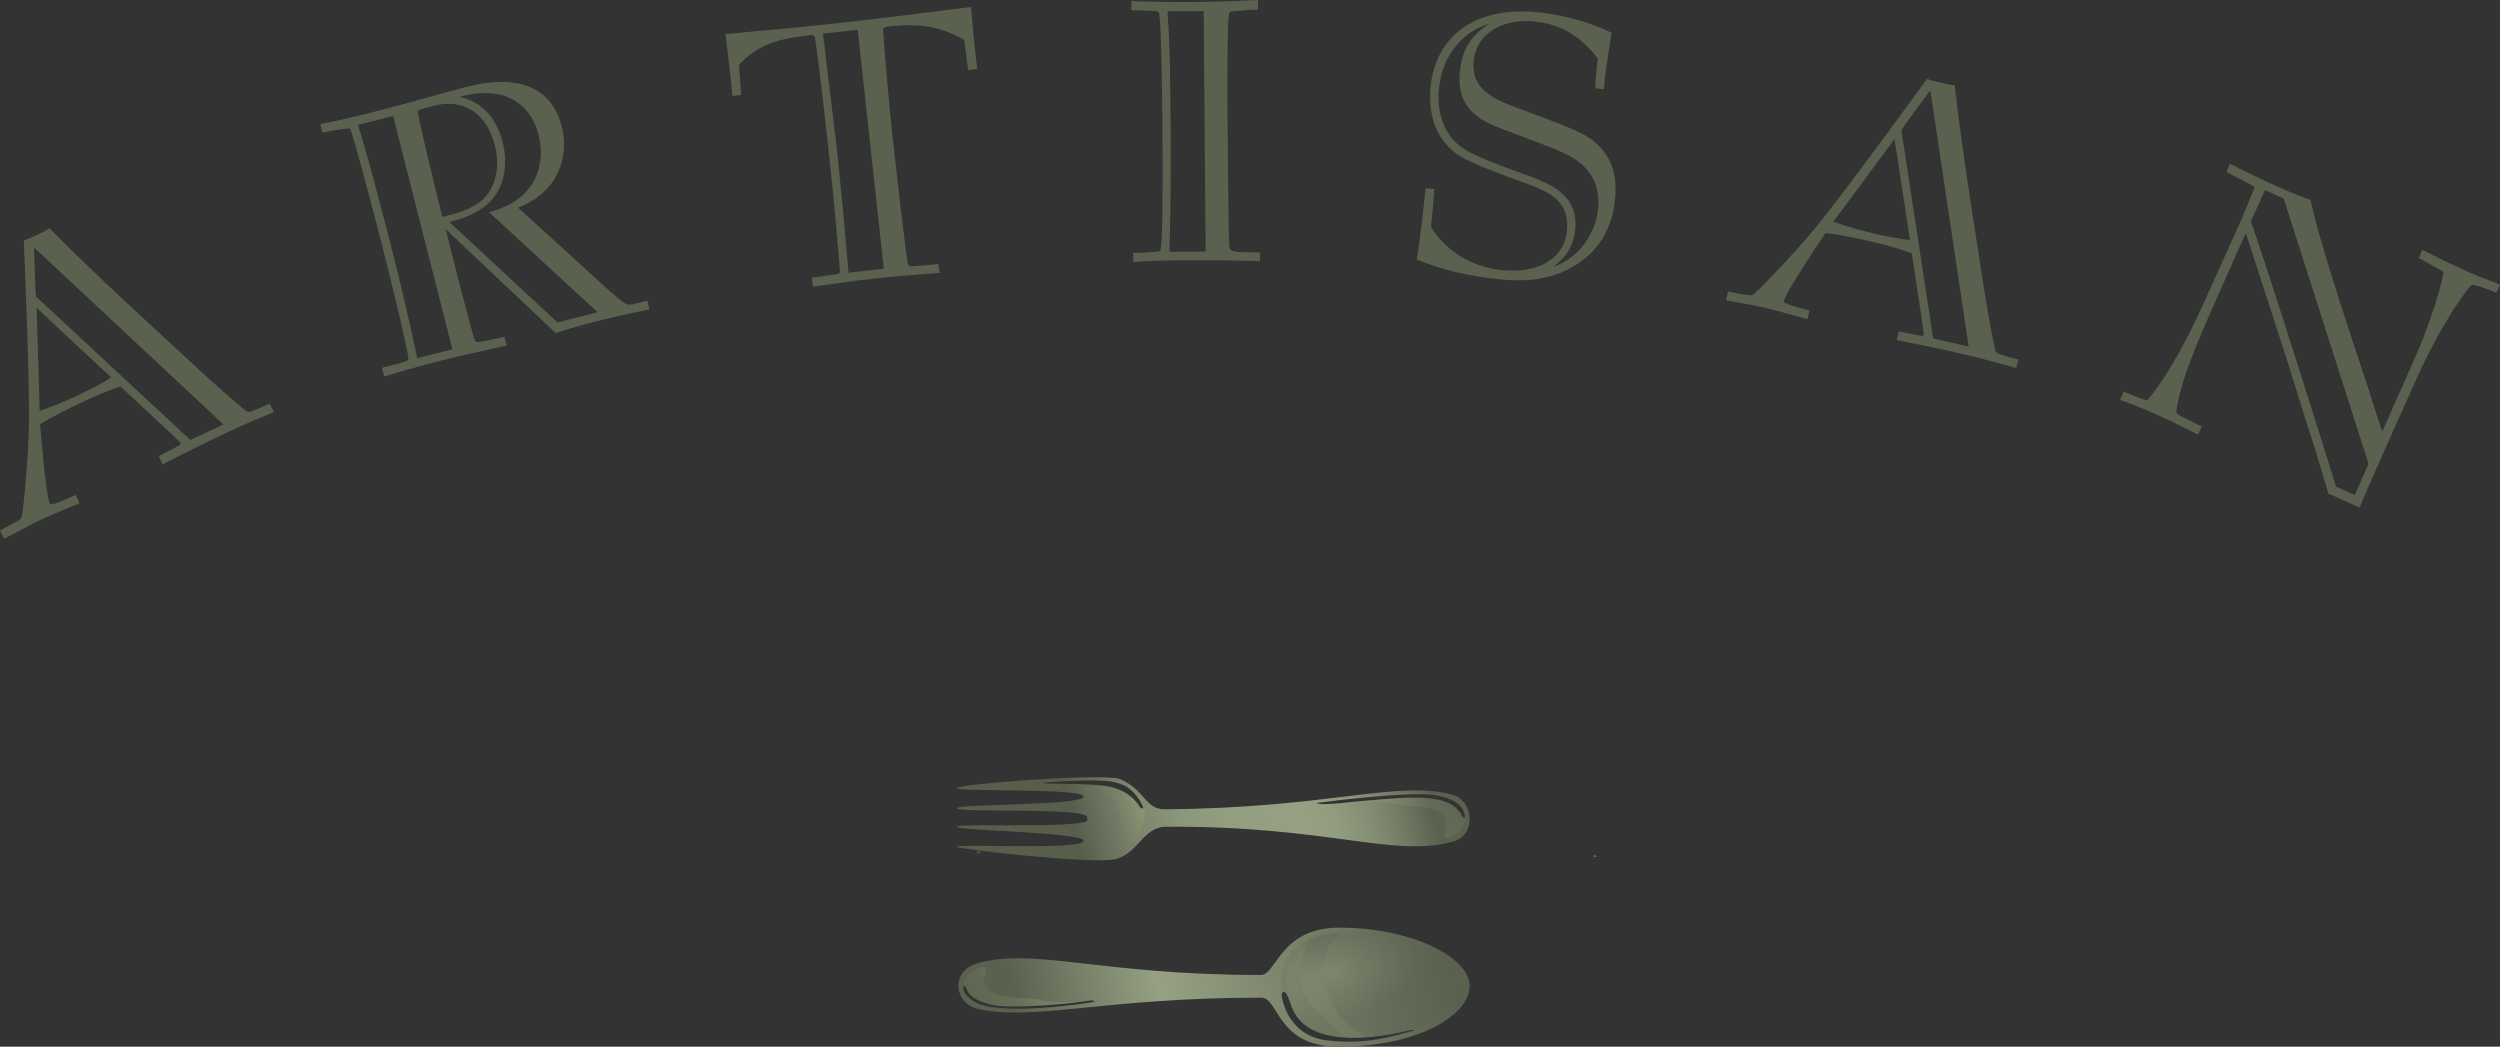 <?xml version="1.0" encoding="utf-8"?>
<!-- Generator: Adobe Illustrator 21.0.0, SVG Export Plug-In . SVG Version: 6.00 Build 0)  -->
<svg version="1.1" id="Layer_1" xmlns="http://www.w3.org/2000/svg" xmlns:xlink="http://www.w3.org/1999/xlink" x="0px" y="0px"
	 viewBox="0 0 1146.7 480.1" style="enable-background:new 0 0 1146.7 480.1;" xml:space="preserve">
<rect x="0" y="0" width="1146.7" height="480.1" fill="#333333" stroke="none"/>
<style type="text/css">
	.st0{opacity:0.3;fill:#FFFFFF;fill-opacity:0.777;enable-background:new    ;}
	.st1{fill:url(#SVGID_1_);}
	.st2{fill:#5A614F;}
	.st3{opacity:0.3;fill:url(#SVGID_2_);enable-background:new    ;}
	.st4{opacity:0.3;fill:url(#SVGID_3_);enable-background:new    ;}
	.st5{opacity:0.3;enable-background:new    ;}
	.st6{clip-path:url(#SVGID_5_);fill:#5A614F;}
	.st7{clip-path:url(#SVGID_7_);fill:#5A614F;}
	.st8{clip-path:url(#SVGID_9_);fill:#5B6250;}
	.st9{clip-path:url(#SVGID_11_);fill:#5C6351;}
	.st10{clip-path:url(#SVGID_13_);fill:#5D6451;}
	.st11{clip-path:url(#SVGID_15_);fill:#5E6552;}
	.st12{clip-path:url(#SVGID_17_);fill:#5E6653;}
	.st13{clip-path:url(#SVGID_19_);fill:#5F6654;}
	.st14{clip-path:url(#SVGID_21_);fill:#606754;}
	.st15{clip-path:url(#SVGID_23_);fill:#616855;}
	.st16{clip-path:url(#SVGID_25_);fill:#626956;}
	.st17{clip-path:url(#SVGID_27_);fill:#626A56;}
	.st18{clip-path:url(#SVGID_29_);fill:#636B57;}
	.st19{clip-path:url(#SVGID_31_);fill:#646B58;}
	.st20{clip-path:url(#SVGID_33_);fill:#656C58;}
	.st21{clip-path:url(#SVGID_35_);fill:#666D59;}
	.st22{clip-path:url(#SVGID_37_);fill:#676E5A;}
	.st23{clip-path:url(#SVGID_39_);fill:#676F5B;}
	.st24{clip-path:url(#SVGID_41_);fill:#68705B;}
	.st25{clip-path:url(#SVGID_43_);fill:#69715C;}
	.st26{clip-path:url(#SVGID_45_);fill:#6A715D;}
	.st27{clip-path:url(#SVGID_47_);fill:#6B725E;}
	.st28{clip-path:url(#SVGID_49_);fill:#6C735E;}
	.st29{clip-path:url(#SVGID_51_);fill:#6C745F;}
	.st30{clip-path:url(#SVGID_53_);fill:#6D7560;}
	.st31{clip-path:url(#SVGID_55_);fill:#6E7660;}
	.st32{clip-path:url(#SVGID_57_);fill:#6F7761;}
	.st33{clip-path:url(#SVGID_59_);fill:#707862;}
	.st34{clip-path:url(#SVGID_61_);fill:#717963;}
	.st35{clip-path:url(#SVGID_63_);fill:#717A63;}
	.st36{clip-path:url(#SVGID_65_);fill:#727A64;}
	.st37{clip-path:url(#SVGID_67_);fill:#737B65;}
	.st38{clip-path:url(#SVGID_69_);fill:#747C66;}
	.st39{clip-path:url(#SVGID_71_);fill:#757D66;}
	.st40{clip-path:url(#SVGID_73_);fill:#767E67;}
	.st41{clip-path:url(#SVGID_75_);fill:#777F68;}
	.st42{clip-path:url(#SVGID_77_);fill:#788069;}
	.st43{clip-path:url(#SVGID_79_);fill:#78816A;}
	.st44{clip-path:url(#SVGID_81_);fill:#79826A;}
	.st45{clip-path:url(#SVGID_83_);fill:#7A836B;}
	.st46{clip-path:url(#SVGID_85_);fill:#7B846C;}
	.st47{clip-path:url(#SVGID_87_);fill:#7C856D;}
	.st48{clip-path:url(#SVGID_89_);fill:#7D866D;}
	.st49{clip-path:url(#SVGID_91_);fill:#7E876E;}
	.st50{clip-path:url(#SVGID_93_);fill:#7F886F;}
	.st51{clip-path:url(#SVGID_95_);fill:#808970;}
	.st52{clip-path:url(#SVGID_97_);fill:#808A71;}
	.st53{clip-path:url(#SVGID_99_);fill:#818B71;}
	.st54{clip-path:url(#SVGID_101_);fill:#828C72;}
	.st55{clip-path:url(#SVGID_103_);fill:#838D73;}
	.st56{clip-path:url(#SVGID_105_);fill:#848E74;}
	.st57{clip-path:url(#SVGID_107_);fill:#858F75;}
	.st58{clip-path:url(#SVGID_109_);fill:#869075;}
	.st59{clip-path:url(#SVGID_111_);fill:#879176;}
	.st60{clip-path:url(#SVGID_113_);fill:#889277;}
	.st61{clip-path:url(#SVGID_115_);fill:#899378;}
	.st62{clip-path:url(#SVGID_117_);fill:#8A9479;}
	.st63{clip-path:url(#SVGID_119_);fill:#8B957A;}
	.st64{clip-path:url(#SVGID_121_);fill:#8C967A;}
	.st65{clip-path:url(#SVGID_123_);fill:#8D977B;}
	.st66{clip-path:url(#SVGID_125_);fill:#8E987C;}
	.st67{clip-path:url(#SVGID_127_);fill:#8F997D;}
	.st68{clip-path:url(#SVGID_129_);fill:#909A7E;}
	.st69{clip-path:url(#SVGID_131_);fill:#919B7F;}
	.st70{clip-path:url(#SVGID_133_);fill:#929C80;}
	.st71{clip-path:url(#SVGID_135_);fill:#939D80;}
	.st72{clip-path:url(#SVGID_137_);fill:#949E81;}
	.st73{clip-path:url(#SVGID_139_);fill:#959F82;}
	.st74{clip-path:url(#SVGID_141_);fill:#96A183;}
	.st75{opacity:0.3;fill:url(#SVGID_142_);enable-background:new    ;}
	.st76{opacity:0.3;fill:url(#SVGID_143_);enable-background:new    ;}
	.st77{opacity:0.3;fill:url(#SVGID_144_);enable-background:new    ;}
	.st78{opacity:0.3;fill:url(#SVGID_145_);enable-background:new    ;}
	.st79{opacity:0.3;fill:url(#SVGID_146_);enable-background:new    ;}
	.st80{opacity:0.3;fill:url(#SVGID_147_);enable-background:new    ;}
	.st81{fill:url(#SVGID_148_);}
	.st82{opacity:0.3;fill:url(#SVGID_149_);enable-background:new    ;}
	.st83{opacity:0.3;fill:url(#SVGID_150_);enable-background:new    ;}
	.st84{opacity:0.3;fill:url(#SVGID_151_);enable-background:new    ;}
</style>
<path id="path3811_8_" class="st0" d="M448.9,390.6c0.4,0.1,0.7,0.4,0.7,0.6c-0.1,0.2-0.4,0.3-0.9,0.2c-0.4-0.1-0.7-0.4-0.7-0.6
	C448.1,390.6,448.4,390.5,448.9,390.6z"/>
<g>
	
		<linearGradient id="SVGID_1_" gradientUnits="userSpaceOnUse" x1="661.851" y1="249.172" x2="469.869" y2="204.849" gradientTransform="matrix(1 0 0 -1 0 681.57)">
		<stop  offset="0" style="stop-color:#5A614F"/>
		<stop  offset="0.667" style="stop-color:#96A183"/>
		<stop  offset="1" style="stop-color:#5A614F"/>
	</linearGradient>
	<path class="st1" d="M614.2,425.5c-27,0-28.8,21.7-35.8,21.7c-73.9,0-103.9-12.7-130-5.4c-12.4,3.5-11,18.3,0,20.9
		c25.3,5.9,57.6-5.1,130-5.1c8.4,0,7,22.5,35.8,22.5c36,0,59.9-14.3,59.9-27.9C674.1,439.3,648,425.5,614.2,425.5z M501.2,459.7
		c0,0-41.3,6.7-53.9,0c-7.1-4.3-5.2-7.6-5.2-7.6s0.6-0.3,1.1,1.1c0.6,1.6,1.3,4.9,10.9,7.5c6.5,1.8,26.7,1,47.1-1.9
		C502.4,459.3,501.2,459.7,501.2,459.7z M648.4,472.8c-11.1,2.6-21.2,6.6-39.7,4.4c-18.6-2.2-20.7-20-20.7-20
		c-0.6-1.3,0.9-4.3,2.8,0c1.9,4.3,2.8,13.9,18.1,17.6c15.4,3.7,37.5-2.2,37.5-2.2C649.6,472.1,648.4,472.8,648.4,472.8z"/>
	<g>
		<path class="st2" d="M125.6,189c-7.7,3.2-15,6.3-22.4,9.8c-9.3,4.4-20.8,10.1-28.6,14.2l-1.8-3.8c1.7-0.8,4-2.1,7.7-4
			c2.2-1.2,2.6-1.2,2.2-2c-0.3-0.6-1.9-2-2.5-2.7l-24.9-23.2c-4.7,1.3-13.2,5.1-17.9,7.3c-4.8,2.3-14.1,6.8-19,10
			c0.1,1,2.5,32.2,4.4,36.3c0.2,0.4,0.7,0.4,2.2,0.1c1.1-0.3,4.3-1.5,9.7-4l1.8,3.8c-5.3,2.3-12.9,5.3-18,7.7
			c-5.9,2.8-10.3,5.4-16.7,8.6L0,243.3c8.7-4.5,9.6-4.9,10-6.4c1-4.9,3-27.5,3.3-42.1c0.3-20.7-2.2-81.2-2.4-84.6
			c1.5-0.3,3.4-1.3,5.6-2.2c2.3-1.1,4.8-2.3,6.2-3.3c21.8,22.1,46.9,44.8,70.8,66.9c3.3,3.1,18.5,16.6,19.8,17.1
			c0.9,0.3,1.9,0,2.6-0.3c1.3-0.4,6.6-2.7,7.8-3.3L125.6,189z M15.6,113.5c0.3,7.6,0.5,17.9,0.9,22.5l70.8,65.8l15.2-7.1L15.6,113.5
			z M18.2,188.5c5.2-1.7,12.5-4.8,17.6-7.2c4.2-2,11.7-5.7,15.2-8.3c-1.5-1.1-28.8-26.8-34.2-31.8L18.2,188.5z"/>
		<path class="st2" d="M146.9,56.9c4.6-0.8,12.9-2.6,27.4-6.3c16.9-4.3,28-7.8,39.5-10.7c7.2-1.8,36.9-9.4,43.9,18.2
			c3.4,13.4-1.3,30-20.1,37.1l39.4,35.9c2.2,2,9.3,8.4,10.9,8.6c2.1,0.3,8.6-1.8,9-1.8l1,4c-6.4,1.3-14,2.9-24,5.4
			c-11.3,2.9-14.7,4.1-19,5.5l-50.5-47.7c1,4,11.8,47.2,13.4,50.9c0.4,1.1,0.6,1,3.2,0.6c0.5,0,9.3-1.8,10.4-2.1l1,4
			c-10.1,2.2-20,4.4-30,6.9c-10.8,2.7-21.3,5.8-26.2,7.3l-1-4c3.1-0.8,8.9-2.2,11.1-3c0.8-0.4,1.4-0.5,0.7-3.4
			c-0.4-1.5-1-5.2-1.4-6.8c-1.3-6.4-7.2-30.6-11.3-46.7c-1.8-6.9-12.8-49.2-13.8-49.8c-0.8-0.5-10.8,1.4-12.6,1.8L146.9,56.9z
			 M180.3,53.2l-16.1,4.1c3.3,10.1,9.5,33.6,12.5,45.2l2.9,11.3c4,15.6,8.9,36.6,11.8,50.5l16.1-4.1L180.3,53.2z M198.9,48.5
			c-4.2,1.1-6.9,1.8-7.3,2.4c-0.4,0.6,8.2,36.5,11.3,48.6c6.4-1.6,12.2-3.1,17-6.7c7.4-5.5,9.7-16,7.1-26.1
			C223.5,52.9,213.6,44.8,198.9,48.5z M224.3,97.3c23.2-5.9,25.7-23.7,22.8-35.3c-4-15.9-17.6-22.8-36.2-17.6
			c4.4,1.1,15.5,4.3,19.7,21c2.3,9.2,1.4,20.9-7.2,28.4c-5.7,5.1-13.2,6.9-17.3,8l49.6,46.1l18.4-4.7L224.3,97.3z"/>
		<path class="st2" d="M444.1,32.2c-0.2-2.1-1.7-12-1.9-14c-8.1-4.1-15.8-8.1-34.1-6.1c-2.8,0.3-3.1,0.7-3,2
			c0.5,9.1,3.2,38.6,4.3,48.8c0.8,7.3,6.4,56.6,7.1,58.4c0.4,0.8,1.1,0.9,1.9,0.8c0,0,6.1-0.3,12.1-1l0.5,4.1
			c-9,0.6-19.9,1.5-30.1,2.6c-9.1,1-19,2.4-28,3.7l-0.5-4.1c1.7-0.2,8.9-1.3,9.7-1.4c3-0.3,3.3-0.5,3.1-2.5
			c-1.3-16.4-3-35.4-5.8-60.5s-5.2-44.6-5.7-46c-0.3-1.1-1.1-1-2.9-0.8c-16,1.8-24.2,5.3-31.8,13.5c0.1,3.5,0.7,9.8,1,13.9l-4.1,0.4
			c-0.4-5.1-0.7-8.1-3.1-28.4c17.9-1.6,35.6-3.2,53.4-5.2c19.8-2.2,39.4-4.7,59.2-7.2c1.1,13.4,1.3,14.9,2.8,28.4L444.1,32.2z
			 M393.4,13.7l-15.9,1.7c0.8,7.4,5.4,44.4,6.3,52.8c1,8.9,2.8,26.9,4,40.8l1.4,16.1l16.2-1.8L393.4,13.7z"/>
		<path class="st2" d="M577,4.4c-1.8,0-10,0.6-11.6,0.8c-1.3,0-1.8,0.2-2,4.5c-0.2,1.7-0.5,17.8-0.4,39c0.3,31.1,0.5,62.3,0.9,64.6
			c0.5,2.3,2.2,2.5,14,2.4v4.1c-8.1-0.3-21.9-0.5-35.7-0.4c-12.6,0.1-18.6,0.5-22.4,0.8V116c1.5,0,11.6-0.3,12.3-0.9
			c1.2-1.2,1.3-28.6,1.1-54.2c-0.1-11.5-0.4-54-1.8-55.5c-0.5-0.5-11.1-0.7-12.5-0.7V0.5c6.8,0.3,17.6,0.5,30.9,0.4
			c8.5-0.1,18.9-0.5,27.2-0.9V4.4z M552.1,5.1l-16.6,0.1c0.6,8,1.2,20.9,1.3,38.2l0.2,19.9c0.1,14.9-0.2,42.9-0.6,52.2l16.6-0.1
			L552.1,5.1z"/>
		<path class="st2" d="M731.7,40.5c0.2-5.2,0.4-7.1,1.2-13.7c-5.1-6.2-13-15.4-29.4-17c-15.1-1.4-26.5,6.3-27.6,18.1
			c-1.2,12.4,8,17.1,19.5,21.4c23.1,8.5,29.8,11.2,34.5,14.6c9.2,6.9,12,16,10.9,27.4c-1.1,11.2-5.8,22.6-17.9,30.2
			c-12.1,7.5-24.3,7.7-35.2,6.6c-13.1-1.3-25.8-4.1-37.9-9.1c1.7-8.7,4.1-32.5,4.1-32.7l4,0.4l-0.6,7.8l-0.9,9.6
			c1.3,2.5,11.3,17.8,32.7,19.8c15.2,1.5,28.3-4.3,29.6-18c1.2-12.1-5.6-16.9-17.2-21.2c-26.8-9.9-32.4-11.9-38.3-18.7
			c-7.1-8-7.7-18.9-7.1-25.7c2.1-22.3,18.8-37.6,49.1-34.7c7.3,0.7,20.6,3,34,9.4c-2.6,16.8-3,18.6-3.5,25.9L731.7,40.5z
			 M671.5,68.3c6.1,3.9,17.9,8.1,27.1,11.4c12.3,4.5,25.5,9.3,23.9,25.7c-1,10.1-6.9,14.5-10.1,17.1c4.5-1.9,9.2-4,14.2-10.5
			c3.8-5.1,5.9-10.8,6.4-16.2c1.7-18.2-12.2-24.2-18.8-27c-3.5-1.5-20.9-8-24.8-9.5c-9-3.5-21.6-8.4-19.8-26.4
			c1.3-13.9,9-19,13.6-22.1c-4.1,1.4-8.1,2.9-12.9,7.6c-3.5,3.5-9.2,10.3-10.3,22.5C658.9,51.5,662.5,62.6,671.5,68.3z"/>
		<path class="st2" d="M924.8,168.8c-8-2.2-15.7-4.4-23.6-6.2c-10-2.4-22.6-4.9-31.2-6.6l0.9-4c1.8,0.4,4.4,0.9,8.5,1.7
			c2.5,0.4,2.7,0.6,2.9-0.2c0.1-0.6-0.2-2.8-0.3-3.7l-5.1-33.6c-4.5-1.9-13.5-4.2-18.5-5.4c-5.2-1.2-15.2-3.4-21.1-3.9
			c-0.6,0.9-18.1,26.8-19.1,31.2c-0.1,0.5,0.3,0.8,1.7,1.4c1.1,0.4,4.3,1.5,10.1,2.9l-1,4c-5.6-1.5-13.4-3.8-18.9-5.1
			c-6.3-1.5-11.4-2.2-18.4-3.6l0.9-4c9.6,1.9,10.6,2.1,11.8,1.2c3.8-3.2,19.5-19.7,28.8-31c13.1-16,48.7-65,50.7-67.8
			c1.4,0.7,3.5,1.2,5.8,1.7c2.4,0.6,5.2,1.2,6.9,1.3c3.4,30.8,9,64.2,13.9,96.4c0.7,4.4,4.2,24.5,4.9,25.7c0.5,0.8,1.4,1.2,2.2,1.4
			c1.3,0.5,6.9,2,8.2,2.3L924.8,168.8z M840.9,101.7c5.2,1.9,12.7,4,18.2,5.3c4.5,1.1,12.7,2.8,17,3c-0.4-1.8-5.9-38.9-7.1-46.2
			L840.9,101.7z M885.4,41.4c-4.5,6.1-10.7,14.4-13.3,18.2l14.6,95.6L903,159L885.4,41.4z"/>
		<path class="st2" d="M1028.6,99.5c0.7-1.5,3.5-8.6,4-9.8c1.5-3.3,1.7-3.8,1-4.3c-0.5-0.4-10.9-5.8-12.4-6.5l1.7-3.8
			c5.8,3,11.9,6,21.1,10.2c6.5,2.9,13.5,5.7,15.7,6.3c0.6,2.6,3.2,12.9,3.8,15c7.1,24.3,11.1,36.3,22.7,71.3
			c4.7,14.7,5.2,16.4,6.5,20c3-6.7,16.6-37.1,18.6-42.3c2.4-6.2,7.8-21.1,9.4-30c0.2-0.8,0-1.1-2.1-2.2c-1.5-0.8-7.8-4.4-9.2-5
			l1.7-3.8c6.5,3.3,12.9,6.5,19.4,9.4c5.3,2.4,10.8,4.5,16.2,6.5l-1.7,3.8c-0.6-0.3-10-4.1-11.3-3.6c-0.9,0.5-12.7,14.9-26.1,44.8
			c-2.7,6.1-23.4,52.2-25.3,57.3l-14.3-6.4c-1.1-3.6-5.7-19.3-6.8-22.5c-7.4-22.8-8-26-17.2-54.2l-13.9-42.8l-4.6,10.3
			c-17.7,39.6-24.1,53.8-27,69.6c-0.5,2.8-0.1,3.1,1.1,3.7c2.2,1.2,5.9,3,10.3,5.1l-1.7,3.8c-5.8-3-11-5.6-17.6-8.6
			c-6.7-3-15.5-6.6-18.2-7.4l1.7-3.8c2,0.9,10.2,4.4,11,3.8c0.2-0.1,11.7-13.1,25.9-44.8L1028.6,99.5z M1086.4,212.7l-38.9-121.6
			l-8.6-3.9l-6.5,14.4c5.3,13.8,37.4,115.8,39.1,121.6l8.6,3.9L1086.4,212.7z"/>
	</g>
	<g>
		
			<linearGradient id="SVGID_2_" gradientUnits="userSpaceOnUse" x1="627.332" y1="204.26" x2="627.682" y2="204.412" gradientTransform="matrix(1 0 0 -1 0 681.57)">
			<stop  offset="0" style="stop-color:#717C71"/>
			<stop  offset="1" style="stop-color:#6F7A6F"/>
		</linearGradient>
		<path class="st3" d="M627.1,477.3c0.4,0,0.6,0,0.7-0.1C627.6,477.3,627.4,477.3,627.1,477.3z"/>
		
			<linearGradient id="SVGID_3_" gradientUnits="userSpaceOnUse" x1="618.235" y1="239.534" x2="608.994" y2="217.763" gradientTransform="matrix(1 0 0 -1 0 681.57)">
			<stop  offset="0" style="stop-color:#5A614F"/>
			<stop  offset="1" style="stop-color:#96A183"/>
		</linearGradient>
		<path class="st4" d="M610.1,470c2.4,2,4.8,4.1,7.5,5.8c2.9,0.1,5.9,0.1,8.7-0.1c-4-3-8.1-6-11.5-9.5c-2.5-3-4.6-6.5-5.4-10.1
			c-2.3-3.3-5.5-7.1-4.5-9.8c1.9-3.9,3.6-8,4.4-12.2c0.2-2.3,6.3-3.7,5.2-6c-4.5,0.2-9,1.1-13.2,2.6c-1.8,2.5-3,5.3-3.8,8.2
			c-1.1,4.6-1.6,9.4-0.3,14C599.5,459.3,604.6,465,610.1,470z"/>
	</g>
	<g>
		<g class="st5">
			<g>
				<g>
					<defs>
						<path id="SVGID_4_" d="M601.9,430.2c-10.3,3.3-14.8,14.6-13.8,25.1c0.5-0.8,1.5-0.9,2.6,1.7c1.9,4.3,2.8,13.9,18.1,17.6
							c15.4,3.7,37.5-2.2,37.5-2.2c3-0.4,2.2,0.2,2,0.3c13.5-4.8,23.9-12.4,23.9-19.9C672.3,437.3,629.2,421.6,601.9,430.2z"/>
					</defs>
					<clipPath id="SVGID_5_">
						<use xlink:href="#SVGID_4_"  style="overflow:visible;"/>
					</clipPath>
					<rect x="587.1" y="421.6" class="st6" width="85.2" height="56.7"/>
				</g>
				<g>
					<defs>
						<path id="SVGID_6_" d="M601.9,430.2c-10.3,3.3-14.8,14.6-13.8,25.1c0.5-0.8,1.5-0.9,2.6,1.7c1.9,4.3,2.8,13.9,18.1,17.6
							c15.4,3.7,37.5-2.2,37.5-2.2c3-0.4,2.2,0.2,2,0.3c13.5-4.8,23.9-12.4,23.9-19.9C672.3,437.3,629.2,421.6,601.9,430.2z"/>
					</defs>
					<clipPath id="SVGID_7_">
						<use xlink:href="#SVGID_6_"  style="overflow:visible;"/>
					</clipPath>
					<path class="st7" d="M653.1,438.1c2.3,11.7-14.8,24.8-38.1,29.3c-11.7,2.3-22.7,2-31.1-0.4h2.2v-33.7h-2.3
						c2.1-1.2,4.4-2.3,6.8-3.3c4.8-2.1,10.3-3.7,16.1-4.9C630.1,420.7,650.8,426.4,653.1,438.1z"/>
				</g>
				<g>
					<defs>
						<path id="SVGID_8_" d="M601.9,430.2c-10.3,3.3-14.8,14.6-13.8,25.1c0.5-0.8,1.5-0.9,2.6,1.7c1.9,4.3,2.8,13.9,18.1,17.6
							c15.4,3.7,37.5-2.2,37.5-2.2c3-0.4,2.2,0.2,2,0.3c13.5-4.8,23.9-12.4,23.9-19.9C672.3,437.3,629.2,421.6,601.9,430.2z"/>
					</defs>
					<clipPath id="SVGID_9_">
						<use xlink:href="#SVGID_8_"  style="overflow:visible;"/>
					</clipPath>
					<path class="st8" d="M652.5,438.2c2.2,11.5-14.6,24.4-37.6,28.9c-11.5,2.2-22.3,1.9-30.6-0.4h1.9v-33.2h-2
						c2.1-1.2,4.3-2.3,6.7-3.3c4.8-2,10.1-3.7,15.9-4.8C629.8,421,650.2,426.7,652.5,438.2z"/>
				</g>
				<g>
					<defs>
						<path id="SVGID_10_" d="M601.9,430.2c-10.3,3.3-14.8,14.6-13.8,25.1c0.5-0.8,1.5-0.9,2.6,1.7c1.9,4.3,2.8,13.9,18.1,17.6
							c15.4,3.7,37.5-2.2,37.5-2.2c3-0.4,2.2,0.2,2,0.3c13.5-4.8,23.9-12.4,23.9-19.9C672.3,437.3,629.2,421.6,601.9,430.2z"/>
					</defs>
					<clipPath id="SVGID_11_">
						<use xlink:href="#SVGID_10_"  style="overflow:visible;"/>
					</clipPath>
					<path class="st9" d="M651.8,438.3c2.2,11.3-14.4,24.1-37,28.5c-11.3,2.2-22,1.9-30.2-0.4h1.5v-32.7h-1.5c2-1.2,4.2-2.3,6.6-3.2
						c4.7-2,10-3.6,15.6-4.7C629.5,421.4,649.6,427,651.8,438.3z"/>
				</g>
				<g>
					<defs>
						<path id="SVGID_12_" d="M601.9,430.2c-10.3,3.3-14.8,14.6-13.8,25.1c0.5-0.8,1.5-0.9,2.6,1.7c1.9,4.3,2.8,13.9,18.1,17.6
							c15.4,3.7,37.5-2.2,37.5-2.2c3-0.4,2.2,0.2,2,0.3c13.5-4.8,23.9-12.4,23.9-19.9C672.3,437.3,629.2,421.6,601.9,430.2z"/>
					</defs>
					<clipPath id="SVGID_13_">
						<use xlink:href="#SVGID_12_"  style="overflow:visible;"/>
					</clipPath>
					<path class="st10" d="M651.2,438.5c2.2,11.1-14.2,23.7-36.5,28c-11.1,2.2-21.7,1.9-29.7-0.4h1.1v-28.6h-6.6
						c6.6-5.1,16.2-9.3,27.4-11.5C629.2,421.8,649,427.3,651.2,438.5z"/>
				</g>
				<g>
					<defs>
						<path id="SVGID_14_" d="M601.9,430.2c-10.3,3.3-14.8,14.6-13.8,25.1c0.5-0.8,1.5-0.9,2.6,1.7c1.9,4.3,2.8,13.9,18.1,17.6
							c15.4,3.7,37.5-2.2,37.5-2.2c3-0.4,2.2,0.2,2,0.3c13.5-4.8,23.9-12.4,23.9-19.9C672.3,437.3,629.2,421.6,601.9,430.2z"/>
					</defs>
					<clipPath id="SVGID_15_">
						<use xlink:href="#SVGID_14_"  style="overflow:visible;"/>
					</clipPath>
					<path class="st11" d="M650.6,438.6c2.1,11-13.9,23.3-35.9,27.6c-11,2.1-21.3,1.8-29.2-0.4h0.7v-28.1h-6.1c6.5-5,16-9.2,27-11.3
						C628.9,422.2,648.5,427.6,650.6,438.6z"/>
				</g>
				<g>
					<defs>
						<path id="SVGID_16_" d="M601.9,430.2c-10.3,3.3-14.8,14.6-13.8,25.1c0.5-0.8,1.5-0.9,2.6,1.7c1.9,4.3,2.8,13.9,18.1,17.6
							c15.4,3.7,37.5-2.2,37.5-2.2c3-0.4,2.2,0.2,2,0.3c13.5-4.8,23.9-12.4,23.9-19.9C672.3,437.3,629.2,421.6,601.9,430.2z"/>
					</defs>
					<clipPath id="SVGID_17_">
						<use xlink:href="#SVGID_16_"  style="overflow:visible;"/>
					</clipPath>
					<path class="st12" d="M650,438.7c2.1,10.8-13.7,23-35.3,27.2c-10.8,2.1-21,1.8-28.8-0.4h0.3v-27.7h-5.6
						c6.4-4.9,15.8-9,26.6-11.1C628.7,422.5,647.9,427.9,650,438.7z"/>
				</g>
				<g>
					<defs>
						<path id="SVGID_18_" d="M601.9,430.2c-10.3,3.3-14.8,14.6-13.8,25.1c0.5-0.8,1.5-0.9,2.6,1.7c1.9,4.3,2.8,13.9,18.1,17.6
							c15.4,3.7,37.5-2.2,37.5-2.2c3-0.4,2.2,0.2,2,0.3c13.5-4.8,23.9-12.4,23.9-19.9C672.3,437.3,629.2,421.6,601.9,430.2z"/>
					</defs>
					<clipPath id="SVGID_19_">
						<use xlink:href="#SVGID_18_"  style="overflow:visible;"/>
					</clipPath>
					<path class="st13" d="M649.4,438.8c2.1,10.6-13.5,22.6-34.8,26.7c-10.6,2.1-20.7,1.8-28.3-0.3c-1.9-0.5-3.7-1.2-5.3-1.9h5.1
						V438h-5.2c6.3-4.8,15.5-8.9,26.1-10.9C628.4,422.9,647.3,428.2,649.4,438.8z"/>
				</g>
				<g>
					<defs>
						<path id="SVGID_20_" d="M601.9,430.2c-10.3,3.3-14.8,14.6-13.8,25.1c0.5-0.8,1.5-0.9,2.6,1.7c1.9,4.3,2.8,13.9,18.1,17.6
							c15.4,3.7,37.5-2.2,37.5-2.2c3-0.4,2.2,0.2,2,0.3c13.5-4.8,23.9-12.4,23.9-19.9C672.3,437.3,629.2,421.6,601.9,430.2z"/>
					</defs>
					<clipPath id="SVGID_21_">
						<use xlink:href="#SVGID_20_"  style="overflow:visible;"/>
					</clipPath>
					<path class="st14" d="M648.7,438.9c2,10.5-13.3,22.2-34.2,26.3c-10.5,2-20.3,1.8-27.9-0.3c-1.9-0.5-3.6-1.2-5.2-1.9h4.6v-24.9
						h-4.7c6.2-4.8,15.2-8.7,25.7-10.8C628.1,423.3,646.7,428.5,648.7,438.9z"/>
				</g>
				<g>
					<defs>
						<path id="SVGID_22_" d="M601.9,430.2c-10.3,3.3-14.8,14.6-13.8,25.1c0.5-0.8,1.5-0.9,2.6,1.7c1.9,4.3,2.8,13.9,18.1,17.6
							c15.4,3.7,37.5-2.2,37.5-2.2c3-0.4,2.2,0.2,2,0.3c13.5-4.8,23.9-12.4,23.9-19.9C672.3,437.3,629.2,421.6,601.9,430.2z"/>
					</defs>
					<clipPath id="SVGID_23_">
						<use xlink:href="#SVGID_22_"  style="overflow:visible;"/>
					</clipPath>
					<path class="st15" d="M648.1,439.1c2,10.3-13.1,21.9-33.6,25.9c-10.3,2-20,1.7-27.4-0.3c-1.8-0.5-3.6-1.1-5.1-1.9h4.2v-24.5
						H582c6.1-4.7,15-8.6,25.3-10.6C627.8,423.7,646.1,428.8,648.1,439.1z"/>
				</g>
				<g>
					<defs>
						<path id="SVGID_24_" d="M601.9,430.2c-10.3,3.3-14.8,14.6-13.8,25.1c0.5-0.8,1.5-0.9,2.6,1.7c1.9,4.3,2.8,13.9,18.1,17.6
							c15.4,3.7,37.5-2.2,37.5-2.2c3-0.4,2.2,0.2,2,0.3c13.5-4.8,23.9-12.4,23.9-19.9C672.3,437.3,629.2,421.6,601.9,430.2z"/>
					</defs>
					<clipPath id="SVGID_25_">
						<use xlink:href="#SVGID_24_"  style="overflow:visible;"/>
					</clipPath>
					<path class="st16" d="M647.5,439.2c2,10.1-12.8,21.5-33.1,25.4c-10.1,2-19.7,1.7-27-0.3c-1.8-0.5-3.5-1.1-5-1.8h3.7v-24.1h-3.7
						c6-4.6,14.8-8.4,24.9-10.4C627.5,424,645.5,429.1,647.5,439.2z"/>
				</g>
				<g>
					<defs>
						<path id="SVGID_26_" d="M601.9,430.2c-10.3,3.3-14.8,14.6-13.8,25.1c0.5-0.8,1.5-0.9,2.6,1.7c1.9,4.3,2.8,13.9,18.1,17.6
							c15.4,3.7,37.5-2.2,37.5-2.2c3-0.4,2.2,0.2,2,0.3c13.5-4.8,23.9-12.4,23.9-19.9C672.3,437.3,629.2,421.6,601.9,430.2z"/>
					</defs>
					<clipPath id="SVGID_27_">
						<use xlink:href="#SVGID_26_"  style="overflow:visible;"/>
					</clipPath>
					<path class="st17" d="M646.9,439.3c1.9,9.9-12.6,21.1-32.5,25c-9.9,1.9-19.3,1.7-26.5-0.3c-1.8-0.5-3.4-1.1-4.9-1.8h3.2v-23.7
						H583c5.9-4.5,14.5-8.3,24.5-10.2C627.2,424.4,644.9,429.4,646.9,439.3z"/>
				</g>
				<g>
					<defs>
						<path id="SVGID_28_" d="M601.9,430.2c-10.3,3.3-14.8,14.6-13.8,25.1c0.5-0.8,1.5-0.9,2.6,1.7c1.9,4.3,2.8,13.9,18.1,17.6
							c15.4,3.7,37.5-2.2,37.5-2.2c3-0.4,2.2,0.2,2,0.3c13.5-4.8,23.9-12.4,23.9-19.9C672.3,437.3,629.2,421.6,601.9,430.2z"/>
					</defs>
					<clipPath id="SVGID_29_">
						<use xlink:href="#SVGID_28_"  style="overflow:visible;"/>
					</clipPath>
					<path class="st18" d="M646.2,439.4c1.9,9.8-12.4,20.8-32,24.6c-9.8,1.9-19,1.6-26-0.3c-3.5-1-6.5-2.4-8.7-4.2h6.6v-20.9h-2.8
						c5.8-4.4,14.2-8.2,24-10.1C627,424.8,644.3,429.6,646.2,439.4z"/>
				</g>
				<g>
					<defs>
						<path id="SVGID_30_" d="M601.9,430.2c-10.3,3.3-14.8,14.6-13.8,25.1c0.5-0.8,1.5-0.9,2.6,1.7c1.9,4.3,2.8,13.9,18.1,17.6
							c15.4,3.7,37.5-2.2,37.5-2.2c3-0.4,2.2,0.2,2,0.3c13.5-4.8,23.9-12.4,23.9-19.9C672.3,437.3,629.2,421.6,601.9,430.2z"/>
					</defs>
					<clipPath id="SVGID_31_">
						<use xlink:href="#SVGID_30_"  style="overflow:visible;"/>
					</clipPath>
					<path class="st19" d="M645.6,439.5c1.9,9.6-12.2,20.4-31.4,24.2c-9.6,1.9-18.7,1.6-25.6-0.3c-3.5-1-6.4-2.3-8.5-4.1h6v-20.5
						h-2.3c5.7-4.4,14-8,23.6-9.9C626.7,425.2,643.8,429.9,645.6,439.5z"/>
				</g>
				<g>
					<defs>
						<path id="SVGID_32_" d="M601.9,430.2c-10.3,3.3-14.8,14.6-13.8,25.1c0.5-0.8,1.5-0.9,2.6,1.7c1.9,4.3,2.8,13.9,18.1,17.6
							c15.4,3.7,37.5-2.2,37.5-2.2c3-0.4,2.2,0.2,2,0.3c13.5-4.8,23.9-12.4,23.9-19.9C672.3,437.3,629.2,421.6,601.9,430.2z"/>
					</defs>
					<clipPath id="SVGID_33_">
						<use xlink:href="#SVGID_32_"  style="overflow:visible;"/>
					</clipPath>
					<path class="st20" d="M645,439.7c1.8,9.4-12,20.1-30.8,23.7c-9.4,1.8-18.3,1.6-25.1-0.3c-3.4-0.9-6.2-2.3-8.4-4h5.5v-20.2h-1.8
						c5.6-4.3,13.8-7.9,23.2-9.7C626.4,425.6,643.2,430.2,645,439.7z"/>
				</g>
				<g>
					<defs>
						<path id="SVGID_34_" d="M601.9,430.2c-10.3,3.3-14.8,14.6-13.8,25.1c0.5-0.8,1.5-0.9,2.6,1.7c1.9,4.3,2.8,13.9,18.1,17.6
							c15.4,3.7,37.5-2.2,37.5-2.2c3-0.4,2.2,0.2,2,0.3c13.5-4.8,23.9-12.4,23.9-19.9C672.3,437.3,629.2,421.6,601.9,430.2z"/>
					</defs>
					<clipPath id="SVGID_35_">
						<use xlink:href="#SVGID_34_"  style="overflow:visible;"/>
					</clipPath>
					<path class="st21" d="M644.4,439.8c1.8,9.3-11.8,19.7-30.3,23.3c-9.3,1.8-18,1.6-24.7-0.3c-3.3-0.9-6.1-2.3-8.2-3.9h4.9v-19.8
						h-1.3c5.5-4.2,13.5-7.7,22.8-9.5C626.1,425.9,642.6,430.5,644.4,439.8z"/>
				</g>
				<g>
					<defs>
						<path id="SVGID_36_" d="M601.9,430.2c-10.3,3.3-14.8,14.6-13.8,25.1c0.5-0.8,1.5-0.9,2.6,1.7c1.9,4.3,2.8,13.9,18.1,17.6
							c15.4,3.7,37.5-2.2,37.5-2.2c3-0.4,2.2,0.2,2,0.3c13.5-4.8,23.9-12.4,23.9-19.9C672.3,437.3,629.2,421.6,601.9,430.2z"/>
					</defs>
					<clipPath id="SVGID_37_">
						<use xlink:href="#SVGID_36_"  style="overflow:visible;"/>
					</clipPath>
					<path class="st22" d="M643.8,439.9c1.8,9.1-11.5,19.3-29.7,22.9c-9.1,1.8-17.7,1.5-24.2-0.3c-3.3-0.9-6-2.2-8.1-3.9h4.4v-19.4
						h-0.8c5.4-4.1,13.2-7.6,22.3-9.3C625.8,426.3,642,430.8,643.8,439.9z"/>
				</g>
				<g>
					<defs>
						<path id="SVGID_38_" d="M601.9,430.2c-10.3,3.3-14.8,14.6-13.8,25.1c0.5-0.8,1.5-0.9,2.6,1.7c1.9,4.3,2.8,13.9,18.1,17.6
							c15.4,3.7,37.5-2.2,37.5-2.2c3-0.4,2.2,0.2,2,0.3c13.5-4.8,23.9-12.4,23.9-19.9C672.3,437.3,629.2,421.6,601.9,430.2z"/>
					</defs>
					<clipPath id="SVGID_39_">
						<use xlink:href="#SVGID_38_"  style="overflow:visible;"/>
					</clipPath>
					<path class="st23" d="M643.1,440c1.7,8.9-11.3,19-29.2,22.4c-8.9,1.7-17.3,1.5-23.8-0.3c-3.2-0.9-5.9-2.2-7.9-3.8h3.8v-19.1
						h-0.3c5.3-4.1,13-7.4,21.9-9.2C625.5,426.7,641.4,431.1,643.1,440z"/>
				</g>
				<g>
					<defs>
						<path id="SVGID_40_" d="M601.9,430.2c-10.3,3.3-14.8,14.6-13.8,25.1c0.5-0.8,1.5-0.9,2.6,1.7c1.9,4.3,2.8,13.9,18.1,17.6
							c15.4,3.7,37.5-2.2,37.5-2.2c3-0.4,2.2,0.2,2,0.3c13.5-4.8,23.9-12.4,23.9-19.9C672.3,437.3,629.2,421.6,601.9,430.2z"/>
					</defs>
					<clipPath id="SVGID_41_">
						<use xlink:href="#SVGID_40_"  style="overflow:visible;"/>
					</clipPath>
					<path class="st24" d="M642.5,440.1c1.7,8.8-11.1,18.6-28.6,22s-33.1-0.9-34.8-9.7h7v-6.7h-5.7c1.2-2.2,3.2-4.4,5.8-6.4
						c5.2-4,12.8-7.3,21.5-9C625.3,427.1,640.8,431.4,642.5,440.1z"/>
				</g>
				<g>
					<defs>
						<path id="SVGID_42_" d="M601.9,430.2c-10.3,3.3-14.8,14.6-13.8,25.1c0.5-0.8,1.5-0.9,2.6,1.7c1.9,4.3,2.8,13.9,18.1,17.6
							c15.4,3.7,37.5-2.2,37.5-2.2c3-0.4,2.2,0.2,2,0.3c13.5-4.8,23.9-12.4,23.9-19.9C672.3,437.3,629.2,421.6,601.9,430.2z"/>
					</defs>
					<clipPath id="SVGID_43_">
						<use xlink:href="#SVGID_42_"  style="overflow:visible;"/>
					</clipPath>
					<path class="st25" d="M641.9,440.3c1.7,8.6-10.9,18.2-28,21.6c-17.1,3.3-32.4-0.9-34.1-9.5h6.3v-6.5H581
						c1.2-2.2,3.2-4.3,5.7-6.2c5.1-3.9,12.5-7.1,21.1-8.8C625,427.4,640.2,431.7,641.9,440.3z"/>
				</g>
				<g>
					<defs>
						<path id="SVGID_44_" d="M601.9,430.2c-10.3,3.3-14.8,14.6-13.8,25.1c0.5-0.8,1.5-0.9,2.6,1.7c1.9,4.3,2.8,13.9,18.1,17.6
							c15.4,3.7,37.5-2.2,37.5-2.2c3-0.4,2.2,0.2,2,0.3c13.5-4.8,23.9-12.4,23.9-19.9C672.3,437.3,629.2,421.6,601.9,430.2z"/>
					</defs>
					<clipPath id="SVGID_45_">
						<use xlink:href="#SVGID_44_"  style="overflow:visible;"/>
					</clipPath>
					<path class="st26" d="M641.3,440.4c1.6,8.4-10.7,17.9-27.5,21.1c-16.8,3.3-31.8-0.9-33.4-9.3c-0.8-4.2,1.9-8.7,6.8-12.5
						c5-3.8,12.2-7,20.7-8.6C624.7,427.8,639.6,432,641.3,440.4z"/>
				</g>
				<g>
					<defs>
						<path id="SVGID_46_" d="M599,432.2c-9.5,5.2-11.7,17.2-8.8,27.3c0.3-0.9,1.3-1.2,2.9,1.2c2.7,3.9,5.4,13.1,21.1,13.8
							c15.8,0.7,36.4-9.3,36.4-9.3c2.9-1,2.2-0.2,2-0.1c12.3-7.3,21.1-16.7,19.7-24.1C669.4,425.7,624.1,418.5,599,432.2z"/>
					</defs>
					<clipPath id="SVGID_47_">
						<use xlink:href="#SVGID_46_"  style="overflow:visible;"/>
					</clipPath>
					
						<ellipse transform="matrix(0.982 -0.191 0.191 0.982 -73.933 124.74)" class="st27" cx="610.8" cy="446.3" rx="30.4" ry="15.2"/>
				</g>
				<g>
					<defs>
						<path id="SVGID_48_" d="M599,432.2c-9.5,5.2-11.7,17.2-8.8,27.3c0.3-0.9,1.3-1.2,2.9,1.2c2.7,3.9,5.4,13.1,21.1,13.8
							c15.8,0.7,36.4-9.3,36.4-9.3c2.9-1,2.2-0.2,2-0.1c12.3-7.3,21.1-16.7,19.7-24.1C669.4,425.7,624.1,418.5,599,432.2z"/>
					</defs>
					<clipPath id="SVGID_49_">
						<use xlink:href="#SVGID_48_"  style="overflow:visible;"/>
					</clipPath>
					
						<ellipse transform="matrix(0.982 -0.191 0.191 0.982 -73.931 124.741)" class="st28" cx="610.8" cy="446.3" rx="29.7" ry="14.9"/>
				</g>
				<g>
					<defs>
						<path id="SVGID_50_" d="M599,432.2c-9.5,5.2-11.7,17.2-8.8,27.3c0.3-0.9,1.3-1.2,2.9,1.2c2.7,3.9,5.4,13.1,21.1,13.8
							c15.8,0.7,36.4-9.3,36.4-9.3c2.9-1,2.2-0.2,2-0.1c12.3-7.3,21.1-16.7,19.7-24.1C669.4,425.7,624.1,418.5,599,432.2z"/>
					</defs>
					<clipPath id="SVGID_51_">
						<use xlink:href="#SVGID_50_"  style="overflow:visible;"/>
					</clipPath>
					
						<ellipse transform="matrix(0.982 -0.191 0.191 0.982 -73.93 124.742)" class="st29" cx="610.8" cy="446.3" rx="29.1" ry="14.6"/>
				</g>
				<g>
					<defs>
						<path id="SVGID_52_" d="M599,432.2c-9.5,5.2-11.7,17.2-8.8,27.3c0.3-0.9,1.3-1.2,2.9,1.2c2.7,3.9,5.4,13.1,21.1,13.8
							c15.8,0.7,36.4-9.3,36.4-9.3c2.9-1,2.2-0.2,2-0.1c12.3-7.3,21.1-16.7,19.7-24.1C669.4,425.7,624.1,418.6,599,432.2z"/>
					</defs>
					<clipPath id="SVGID_53_">
						<use xlink:href="#SVGID_52_"  style="overflow:visible;"/>
					</clipPath>
					
						<ellipse transform="matrix(0.982 -0.191 0.191 0.982 -73.937 124.738)" class="st30" cx="610.8" cy="446.3" rx="28.5" ry="14.2"/>
				</g>
				<g>
					<defs>
						<path id="SVGID_54_" d="M599,432.2c-9.5,5.2-11.7,17.2-8.8,27.3c0.3-0.9,1.3-1.2,2.9,1.2c2.7,3.9,5.4,13.1,21.1,13.8
							c15.8,0.7,36.4-9.3,36.4-9.3c2.9-1,2.2-0.2,2-0.1c12.3-7.3,21.1-16.7,19.7-24.1C669.4,425.7,624.1,418.5,599,432.2z"/>
					</defs>
					<clipPath id="SVGID_55_">
						<use xlink:href="#SVGID_54_"  style="overflow:visible;"/>
					</clipPath>
					
						<ellipse transform="matrix(0.982 -0.191 0.191 0.982 -73.936 124.739)" class="st31" cx="610.8" cy="446.3" rx="27.8" ry="13.9"/>
				</g>
				<g>
					<defs>
						<path id="SVGID_56_" d="M599,432.2c-9.5,5.2-11.7,17.2-8.8,27.3c0.3-0.9,1.3-1.2,2.9,1.2c2.7,3.9,5.4,13.1,21.1,13.8
							c15.8,0.7,36.4-9.3,36.4-9.3c2.9-1,2.2-0.2,2-0.1c12.3-7.3,21.1-16.7,19.7-24.1C669.4,425.7,624.1,418.5,599,432.2z"/>
					</defs>
					<clipPath id="SVGID_57_">
						<use xlink:href="#SVGID_56_"  style="overflow:visible;"/>
					</clipPath>
					
						<ellipse transform="matrix(0.982 -0.191 0.191 0.982 -73.933 124.74)" class="st32" cx="610.8" cy="446.3" rx="27.2" ry="13.6"/>
				</g>
				<g>
					<defs>
						<path id="SVGID_58_" d="M599,432.2c-9.5,5.2-11.7,17.2-8.8,27.3c0.3-0.9,1.3-1.2,2.9,1.2c2.7,3.9,5.4,13.1,21.1,13.8
							c15.8,0.7,36.4-9.3,36.4-9.3c2.9-1,2.2-0.2,2-0.1c12.3-7.3,21.1-16.7,19.7-24.1C669.5,425.7,624.2,418.5,599,432.2z"/>
					</defs>
					<clipPath id="SVGID_59_">
						<use xlink:href="#SVGID_58_"  style="overflow:visible;"/>
					</clipPath>
					
						<ellipse transform="matrix(0.982 -0.191 0.191 0.982 -73.96 124.812)" class="st33" cx="610.8" cy="446.3" rx="26.6" ry="13.3"/>
				</g>
				<g>
					<defs>
						<path id="SVGID_60_" d="M599,432.2c-9.5,5.2-11.7,17.2-8.8,27.3c0.3-0.9,1.3-1.2,2.9,1.2c2.7,3.9,5.4,13.1,21.1,13.8
							c15.8,0.7,36.4-9.3,36.4-9.3c2.9-1,2.2-0.2,2-0.1c12.3-7.3,21.1-16.7,19.7-24.1C669.4,425.8,624.1,418.6,599,432.2z"/>
					</defs>
					<clipPath id="SVGID_61_">
						<use xlink:href="#SVGID_60_"  style="overflow:visible;"/>
					</clipPath>
					
						<ellipse transform="matrix(0.982 -0.191 0.191 0.982 -73.94 124.737)" class="st34" cx="610.8" cy="446.3" rx="25.9" ry="13"/>
				</g>
				<g>
					<defs>
						<path id="SVGID_62_" d="M599,432.2c-9.5,5.2-11.7,17.2-8.8,27.3c0.3-0.9,1.3-1.2,2.9,1.2c2.7,3.9,5.4,13.1,21.1,13.8
							c15.8,0.7,36.4-9.3,36.4-9.3c2.9-1,2.2-0.2,2-0.1c12.3-7.3,21.1-16.7,19.7-24.1C669.4,425.7,624.1,418.6,599,432.2z"/>
					</defs>
					<clipPath id="SVGID_63_">
						<use xlink:href="#SVGID_62_"  style="overflow:visible;"/>
					</clipPath>
					
						<ellipse transform="matrix(0.982 -0.191 0.191 0.982 -73.938 124.738)" class="st35" cx="610.8" cy="446.3" rx="25.3" ry="12.7"/>
				</g>
				<g>
					<defs>
						<path id="SVGID_64_" d="M599,432.2c-9.5,5.2-11.7,17.2-8.8,27.3c0.3-0.9,1.3-1.2,2.9,1.2c2.7,3.9,5.4,13.1,21.1,13.8
							c15.8,0.7,36.4-9.3,36.4-9.3c2.9-1,2.2-0.2,2-0.1c12.3-7.3,21.1-16.7,19.7-24.1C669.4,425.7,624.1,418.5,599,432.2z"/>
					</defs>
					<clipPath id="SVGID_65_">
						<use xlink:href="#SVGID_64_"  style="overflow:visible;"/>
					</clipPath>
					
						<ellipse transform="matrix(0.982 -0.191 0.191 0.982 -73.936 124.739)" class="st36" cx="610.8" cy="446.3" rx="24.7" ry="12.3"/>
				</g>
				<g>
					<defs>
						<path id="SVGID_66_" d="M599,432.2c-9.5,5.2-11.7,17.2-8.8,27.3c0.3-0.9,1.3-1.2,2.9,1.2c2.7,3.9,5.4,13.1,21.1,13.8
							c15.8,0.7,36.4-9.3,36.4-9.3c2.9-1,2.2-0.2,2-0.1c12.3-7.3,21.1-16.7,19.7-24.1C669.4,425.7,624.1,418.5,599,432.2z"/>
					</defs>
					<clipPath id="SVGID_67_">
						<use xlink:href="#SVGID_66_"  style="overflow:visible;"/>
					</clipPath>
					
						<ellipse transform="matrix(0.982 -0.191 0.191 0.982 -73.934 124.74)" class="st37" cx="610.8" cy="446.3" rx="24" ry="12"/>
				</g>
				<g>
					<defs>
						<path id="SVGID_68_" d="M599,432.2c-9.5,5.2-11.7,17.2-8.8,27.3c0.3-0.9,1.3-1.2,2.9,1.2c2.7,3.9,5.4,13.1,21.1,13.8
							c15.8,0.7,36.4-9.3,36.4-9.3c2.9-1,2.2-0.2,2-0.1c12.3-7.3,21.1-16.7,19.7-24.1C669.4,425.7,624.1,418.5,599,432.2z"/>
					</defs>
					<clipPath id="SVGID_69_">
						<use xlink:href="#SVGID_68_"  style="overflow:visible;"/>
					</clipPath>
					
						<ellipse transform="matrix(0.982 -0.191 0.191 0.982 -73.932 124.74)" class="st38" cx="610.8" cy="446.3" rx="23.4" ry="11.7"/>
				</g>
				<g>
					<defs>
						<path id="SVGID_70_" d="M599,432.2c-9.5,5.2-11.7,17.2-8.8,27.3c0.3-0.9,1.3-1.2,2.9,1.2c2.7,3.9,5.4,13.1,21.1,13.8
							c15.8,0.7,36.4-9.3,36.4-9.3c2.9-1,2.2-0.2,2-0.1c12.3-7.3,21.1-16.7,19.7-24.1C669.4,425.7,624.1,418.5,599,432.2z"/>
					</defs>
					<clipPath id="SVGID_71_">
						<use xlink:href="#SVGID_70_"  style="overflow:visible;"/>
					</clipPath>
					
						<ellipse transform="matrix(0.982 -0.191 0.191 0.982 -73.929 124.742)" class="st39" cx="610.8" cy="446.3" rx="22.8" ry="11.4"/>
				</g>
				<g>
					<defs>
						<path id="SVGID_72_" d="M599,432.2c-9.5,5.2-11.7,17.2-8.8,27.3c0.3-0.9,1.3-1.2,2.9,1.2c2.7,3.9,5.4,13.1,21.1,13.8
							c15.8,0.7,36.4-9.3,36.4-9.3c2.9-1,2.2-0.2,2-0.1c12.3-7.3,21.1-16.7,19.7-24.1C669.5,425.7,624.1,418.5,599,432.2z"/>
					</defs>
					<clipPath id="SVGID_73_">
						<use xlink:href="#SVGID_72_"  style="overflow:visible;"/>
					</clipPath>
					
						<ellipse transform="matrix(0.982 -0.191 0.191 0.982 -73.927 124.743)" class="st40" cx="610.8" cy="446.3" rx="22.1" ry="11.1"/>
				</g>
				<g>
					<defs>
						<path id="SVGID_74_" d="M601.9,430.2c-10.3,3.3-14.8,14.6-13.8,25.1c0.5-0.8,1.5-0.9,2.6,1.7c1.9,4.3,2.8,13.9,18.1,17.6
							c15.4,3.7,37.5-2.2,37.5-2.2c3-0.4,2.2,0.2,2,0.3c13.5-4.8,23.9-12.4,23.9-19.9C672.3,437.3,629.2,421.6,601.9,430.2z"/>
					</defs>
					<clipPath id="SVGID_75_">
						<use xlink:href="#SVGID_74_"  style="overflow:visible;"/>
					</clipPath>
					<path class="st41" d="M632,442.2c1.1,5.8-7.4,12.4-19.1,14.7c-11.7,2.3-22-0.6-23.2-6.5c-1.1-5.8,7.4-12.4,19.1-14.7
						C620.5,433.5,630.8,436.4,632,442.2z"/>
				</g>
				<g>
					<defs>
						<path id="SVGID_76_" d="M601.9,430.2c-10.3,3.3-14.8,14.6-13.8,25.1c0.5-0.8,1.5-0.9,2.6,1.7c1.9,4.3,2.8,13.9,18.1,17.6
							c15.4,3.7,37.5-2.2,37.5-2.2c3-0.4,2.2,0.2,2,0.3c13.5-4.8,23.9-12.4,23.9-19.9C672.3,437.3,629.2,421.6,601.9,430.2z"/>
					</defs>
					<clipPath id="SVGID_77_">
						<use xlink:href="#SVGID_76_"  style="overflow:visible;"/>
					</clipPath>
					<path class="st42" d="M631.3,442.3c1.1,5.7-7.2,12-18.5,14.2s-21.4-0.6-22.5-6.3s7.2-12,18.5-14.2S630.2,436.7,631.3,442.3z"/>
				</g>
				<g>
					<defs>
						<path id="SVGID_78_" d="M599,432.2c-9.5,5.2-11.7,17.2-8.8,27.3c0.3-0.9,1.3-1.2,2.9,1.2c2.7,3.9,5.4,13.1,21.1,13.8
							c15.8,0.7,36.4-9.3,36.4-9.3c2.9-1,2.2-0.2,2-0.1c12.3-7.3,21.1-16.7,19.7-24.1C669.4,425.7,624.1,418.5,599,432.2z"/>
					</defs>
					<clipPath id="SVGID_79_">
						<use xlink:href="#SVGID_78_"  style="overflow:visible;"/>
					</clipPath>
					
						<ellipse transform="matrix(0.982 -0.191 0.191 0.982 -73.935 124.739)" class="st43" cx="610.8" cy="446.3" rx="20.2" ry="10.1"/>
				</g>
				<g>
					<defs>
						<path id="SVGID_80_" d="M599,432.2c-9.5,5.2-11.7,17.2-8.8,27.3c0.3-0.9,1.3-1.2,2.9,1.2c2.7,3.9,5.4,13.1,21.1,13.8
							c15.8,0.7,36.4-9.3,36.4-9.3c2.9-1,2.2-0.2,2-0.1c12.3-7.3,21.1-16.7,19.7-24.1C669.5,425.7,624.2,418.5,599,432.2z"/>
					</defs>
					<clipPath id="SVGID_81_">
						<use xlink:href="#SVGID_80_"  style="overflow:visible;"/>
					</clipPath>
					
						<ellipse transform="matrix(0.982 -0.191 0.191 0.982 -73.962 124.811)" class="st44" cx="610.8" cy="446.3" rx="19.6" ry="9.8"/>
				</g>
				<g>
					<defs>
						<path id="SVGID_82_" d="M599,432.2c-9.5,5.2-11.7,17.2-8.8,27.3c0.3-0.9,1.3-1.2,2.9,1.2c2.7,3.9,5.4,13.1,21.1,13.8
							c15.8,0.7,36.4-9.3,36.4-9.3c2.9-1,2.2-0.2,2-0.1c12.3-7.3,21.1-16.7,19.7-24.1C669.5,425.7,624.2,418.5,599,432.2z"/>
					</defs>
					<clipPath id="SVGID_83_">
						<use xlink:href="#SVGID_82_"  style="overflow:visible;"/>
					</clipPath>
					
						<ellipse transform="matrix(0.982 -0.191 0.191 0.982 -73.963 124.811)" class="st45" cx="610.8" cy="446.3" rx="19" ry="9.5"/>
				</g>
				<g>
					<defs>
						<path id="SVGID_84_" d="M599,432.2c-9.5,5.2-11.7,17.2-8.8,27.3c0.3-0.9,1.3-1.2,2.9,1.2c2.7,3.9,5.4,13.1,21.1,13.8
							c15.8,0.7,36.4-9.3,36.4-9.3c2.9-1,2.2-0.2,2-0.1c12.3-7.3,21.1-16.7,19.7-24.1C669.4,425.7,624.1,418.6,599,432.2z"/>
					</defs>
					<clipPath id="SVGID_85_">
						<use xlink:href="#SVGID_84_"  style="overflow:visible;"/>
					</clipPath>
					
						<ellipse transform="matrix(0.982 -0.191 0.191 0.982 -73.939 124.738)" class="st46" cx="610.8" cy="446.3" rx="18.4" ry="9.2"/>
				</g>
				<g>
					<defs>
						<path id="SVGID_86_" d="M599,432.2c-9.5,5.2-11.7,17.2-8.8,27.3c0.3-0.9,1.3-1.2,2.9,1.2c2.7,3.9,5.4,13.1,21.1,13.8
							c15.8,0.7,36.4-9.3,36.4-9.3c2.9-1,2.2-0.2,2-0.1c12.3-7.3,21.1-16.7,19.7-24.1C669.4,425.7,624.1,418.6,599,432.2z"/>
					</defs>
					<clipPath id="SVGID_87_">
						<use xlink:href="#SVGID_86_"  style="overflow:visible;"/>
					</clipPath>
					
						<ellipse transform="matrix(0.982 -0.191 0.191 0.982 -73.939 124.737)" class="st47" cx="610.8" cy="446.3" rx="17.7" ry="8.9"/>
				</g>
				<g>
					<defs>
						<path id="SVGID_88_" d="M599,432.2c-9.5,5.2-11.7,17.2-8.8,27.3c0.3-0.9,1.3-1.2,2.9,1.2c2.7,3.9,5.4,13.1,21.1,13.8
							c15.8,0.7,36.4-9.3,36.4-9.3c2.9-1,2.2-0.2,2-0.1c12.3-7.3,21.1-16.7,19.7-24.1C669.4,425.7,624.1,418.5,599,432.2z"/>
					</defs>
					<clipPath id="SVGID_89_">
						<use xlink:href="#SVGID_88_"  style="overflow:visible;"/>
					</clipPath>
					
						<ellipse transform="matrix(0.982 -0.191 0.191 0.982 -73.933 124.74)" class="st48" cx="610.8" cy="446.3" rx="17.1" ry="8.5"/>
				</g>
				<g>
					<defs>
						<path id="SVGID_90_" d="M599,432.2c-9.5,5.2-11.7,17.2-8.8,27.3c0.3-0.9,1.3-1.2,2.9,1.2c2.7,3.9,5.4,13.1,21.1,13.8
							c15.8,0.7,36.4-9.3,36.4-9.3c2.9-1,2.2-0.2,2-0.1c12.3-7.3,21.1-16.7,19.7-24.1C669.4,425.7,624.1,418.5,599,432.2z"/>
					</defs>
					<clipPath id="SVGID_91_">
						<use xlink:href="#SVGID_90_"  style="overflow:visible;"/>
					</clipPath>
					
						<ellipse transform="matrix(0.982 -0.191 0.191 0.982 -73.933 124.74)" class="st49" cx="610.8" cy="446.3" rx="16.5" ry="8.2"/>
				</g>
				<g>
					<defs>
						<path id="SVGID_92_" d="M598.9,432.2c-9.5,5.2-11.7,17.2-8.8,27.3c0.3-0.9,1.3-1.2,2.9,1.2c2.7,3.9,5.4,13.1,21.1,13.8
							c15.8,0.7,36.4-9.3,36.4-9.3c2.9-1,2.2-0.2,2-0.1c12.3-7.3,21.1-16.7,19.7-24.1C669.4,425.8,624.1,418.6,598.9,432.2z"/>
					</defs>
					<clipPath id="SVGID_93_">
						<use xlink:href="#SVGID_92_"  style="overflow:visible;"/>
					</clipPath>
					
						<ellipse transform="matrix(0.982 -0.191 0.191 0.982 -73.907 124.667)" class="st50" cx="610.8" cy="446.3" rx="15.8" ry="7.9"/>
				</g>
				<g>
					<defs>
						<path id="SVGID_94_" d="M598.9,432.2c-9.5,5.2-11.7,17.2-8.8,27.3c0.3-0.9,1.3-1.2,2.9,1.2c2.7,3.9,5.4,13.1,21.1,13.8
							c15.8,0.7,36.4-9.3,36.4-9.3c2.9-1,2.2-0.2,2-0.1c12.3-7.3,21.1-16.7,19.7-24.1C669.4,425.8,624.1,418.6,598.9,432.2z"/>
					</defs>
					<clipPath id="SVGID_95_">
						<use xlink:href="#SVGID_94_"  style="overflow:visible;"/>
					</clipPath>
					
						<ellipse transform="matrix(0.982 -0.191 0.191 0.982 -73.907 124.667)" class="st51" cx="610.8" cy="446.3" rx="15.2" ry="7.6"/>
				</g>
				<g>
					<defs>
						<path id="SVGID_96_" d="M599,432.2c-9.5,5.2-11.7,17.2-8.8,27.3c0.3-0.9,1.3-1.2,2.9,1.2c2.7,3.9,5.4,13.1,21.1,13.8
							c15.8,0.7,36.4-9.3,36.4-9.3c2.9-1,2.2-0.2,2-0.1c12.3-7.3,21.1-16.7,19.7-24.1C669.4,425.7,624.1,418.6,599,432.2z"/>
					</defs>
					<clipPath id="SVGID_97_">
						<use xlink:href="#SVGID_96_"  style="overflow:visible;"/>
					</clipPath>
					
						<ellipse transform="matrix(0.982 -0.191 0.191 0.982 -73.937 124.738)" class="st52" cx="610.8" cy="446.3" rx="14.6" ry="7.3"/>
				</g>
				<g>
					<defs>
						<path id="SVGID_98_" d="M599,432.2c-9.5,5.2-11.7,17.2-8.8,27.3c0.3-0.9,1.3-1.2,2.9,1.2c2.7,3.9,5.4,13.1,21.1,13.8
							c15.8,0.7,36.4-9.3,36.4-9.3c2.9-1,2.2-0.2,2-0.1c12.3-7.3,21.1-16.7,19.7-24.1C669.4,425.7,624.1,418.6,599,432.2z"/>
					</defs>
					<clipPath id="SVGID_99_">
						<use xlink:href="#SVGID_98_"  style="overflow:visible;"/>
					</clipPath>
					
						<ellipse transform="matrix(0.982 -0.191 0.191 0.982 -73.937 124.738)" class="st53" cx="610.8" cy="446.3" rx="13.9" ry="7"/>
				</g>
				<g>
					<defs>
						<path id="SVGID_100_" d="M599,432.2c-9.5,5.2-11.7,17.2-8.8,27.3c0.3-0.9,1.3-1.2,2.9,1.2c2.7,3.9,5.4,13.1,21.1,13.8
							c15.8,0.7,36.4-9.3,36.4-9.3c2.9-1,2.2-0.2,2-0.1c12.3-7.3,21.1-16.7,19.7-24.1C669.4,425.7,624.1,418.5,599,432.2z"/>
					</defs>
					<clipPath id="SVGID_101_">
						<use xlink:href="#SVGID_100_"  style="overflow:visible;"/>
					</clipPath>
					
						<ellipse transform="matrix(0.982 -0.191 0.191 0.982 -73.929 124.742)" class="st54" cx="610.8" cy="446.3" rx="13.3" ry="6.6"/>
				</g>
				<g>
					<defs>
						<path id="SVGID_102_" d="M599,432.2c-9.5,5.2-11.7,17.2-8.8,27.3c0.3-0.9,1.3-1.2,2.9,1.2c2.7,3.9,5.4,13.1,21.1,13.8
							c15.8,0.7,36.4-9.3,36.4-9.3c2.9-1,2.2-0.2,2-0.1c12.3-7.3,21.1-16.7,19.7-24.1C669.4,425.7,624.1,418.6,599,432.2z"/>
					</defs>
					<clipPath id="SVGID_103_">
						<use xlink:href="#SVGID_102_"  style="overflow:visible;"/>
					</clipPath>
					
						<ellipse transform="matrix(0.982 -0.191 0.191 0.982 -73.97 124.808)" class="st55" cx="610.8" cy="446.3" rx="12.7" ry="6.3"/>
				</g>
				<g>
					<defs>
						<path id="SVGID_104_" d="M599,432.2c-9.5,5.2-11.7,17.2-8.8,27.3c0.3-0.9,1.3-1.2,2.9,1.2c2.7,3.9,5.4,13.1,21.1,13.8
							c15.8,0.7,36.4-9.3,36.4-9.3c2.9-1,2.2-0.2,2-0.1c12.3-7.3,21.1-16.7,19.7-24.1C669.5,425.7,624.2,418.5,599,432.2z"/>
					</defs>
					<clipPath id="SVGID_105_">
						<use xlink:href="#SVGID_104_"  style="overflow:visible;"/>
					</clipPath>
					
						<ellipse transform="matrix(0.982 -0.191 0.191 0.982 -73.962 124.811)" class="st56" cx="610.8" cy="446.3" rx="12" ry="6"/>
				</g>
				<g>
					<defs>
						<path id="SVGID_106_" d="M599,432.2c-9.5,5.2-11.7,17.2-8.8,27.3c0.3-0.9,1.3-1.2,2.9,1.2c2.7,3.9,5.4,13.1,21.1,13.8
							c15.8,0.7,36.4-9.3,36.4-9.3c2.9-1,2.2-0.2,2-0.1c12.3-7.3,21.1-16.7,19.7-24.1C669.5,425.7,624.2,418.5,599,432.2z"/>
					</defs>
					<clipPath id="SVGID_107_">
						<use xlink:href="#SVGID_106_"  style="overflow:visible;"/>
					</clipPath>
					
						<ellipse transform="matrix(0.982 -0.191 0.191 0.982 -73.963 124.811)" class="st57" cx="610.8" cy="446.3" rx="11.4" ry="5.7"/>
				</g>
				<g>
					<defs>
						<path id="SVGID_108_" d="M601.9,430.2c-10.3,3.3-14.8,14.6-13.8,25.1c0.5-0.8,1.5-0.9,2.6,1.7c1.9,4.3,2.8,13.9,18.1,17.6
							c15.4,3.7,37.5-2.2,37.5-2.2c3-0.4,2.2,0.2,2,0.3c13.5-4.8,23.9-12.4,23.9-19.9C672.3,437.3,629.2,421.6,601.9,430.2z"/>
					</defs>
					<clipPath id="SVGID_109_">
						<use xlink:href="#SVGID_108_"  style="overflow:visible;"/>
					</clipPath>
					<path class="st58" d="M621.4,444.3c0.6,2.9-3.7,6.2-9.5,7.3s-11-0.3-11.6-3.2s3.7-6.2,9.5-7.3
						C615.6,439.9,620.8,441.3,621.4,444.3z"/>
				</g>
				<g>
					<defs>
						<path id="SVGID_110_" d="M599,432.2c-9.5,5.2-11.7,17.2-8.8,27.3c0.3-0.9,1.3-1.2,2.9,1.2c2.7,3.9,5.4,13.1,21.1,13.8
							c15.8,0.7,36.4-9.3,36.4-9.3c2.9-1,2.2-0.2,2-0.1c12.3-7.3,21.1-16.7,19.7-24.1C669.4,425.7,624.1,418.5,599,432.2z"/>
					</defs>
					<clipPath id="SVGID_111_">
						<use xlink:href="#SVGID_110_"  style="overflow:visible;"/>
					</clipPath>
					
						<ellipse transform="matrix(0.982 -0.191 0.191 0.982 -73.935 124.739)" class="st59" cx="610.8" cy="446.3" rx="10.1" ry="5.1"/>
				</g>
				<g>
					<defs>
						<path id="SVGID_112_" d="M598.9,432.2c-9.5,5.2-11.7,17.2-8.8,27.3c0.3-0.9,1.3-1.2,2.9,1.2c2.7,3.9,5.4,13.1,21.1,13.8
							c15.8,0.7,36.4-9.3,36.4-9.3c2.9-1,2.2-0.2,2-0.1c12.3-7.3,21.1-16.7,19.7-24.1C669.4,425.7,624.1,418.6,598.9,432.2z"/>
					</defs>
					<clipPath id="SVGID_113_">
						<use xlink:href="#SVGID_112_"  style="overflow:visible;"/>
					</clipPath>
					
						<ellipse transform="matrix(0.982 -0.191 0.191 0.982 -73.905 124.668)" class="st60" cx="610.8" cy="446.3" rx="9.5" ry="4.7"/>
				</g>
				<g>
					<defs>
						<path id="SVGID_114_" d="M599,432.2c-9.5,5.2-11.7,17.2-8.8,27.3c0.3-0.9,1.3-1.2,2.9,1.2c2.7,3.9,5.4,13.1,21.1,13.8
							c15.8,0.7,36.4-9.3,36.4-9.3c2.9-1,2.2-0.2,2-0.1c12.3-7.3,21.1-16.7,19.7-24.1C669.4,425.7,624.1,418.5,599,432.2z"/>
					</defs>
					<clipPath id="SVGID_115_">
						<use xlink:href="#SVGID_114_"  style="overflow:visible;"/>
					</clipPath>
					
						<ellipse transform="matrix(0.982 -0.191 0.191 0.982 -73.905 124.668)" class="st61" cx="610.8" cy="446.3" rx="8.9" ry="4.4"/>
				</g>
				<g>
					<defs>
						<path id="SVGID_116_" d="M599,432.2c-9.5,5.2-11.7,17.2-8.8,27.3c0.3-0.9,1.3-1.2,2.9,1.2c2.7,3.9,5.4,13.1,21.1,13.8
							c15.8,0.7,36.4-9.3,36.4-9.3c2.9-1,2.2-0.2,2-0.1c12.3-7.3,21.1-16.7,19.7-24.1C669.5,425.8,624.2,418.6,599,432.2z"/>
					</defs>
					<clipPath id="SVGID_117_">
						<use xlink:href="#SVGID_116_"  style="overflow:visible;"/>
					</clipPath>
					
						<ellipse transform="matrix(0.982 -0.191 0.191 0.982 -73.875 124.598)" class="st62" cx="610.8" cy="446.3" rx="8.2" ry="4.1"/>
				</g>
				<g>
					<defs>
						<path id="SVGID_118_" d="M601.9,430.2c-10.3,3.3-14.8,14.6-13.8,25.1c0.5-0.8,1.5-0.9,2.6,1.7c1.9,4.3,2.8,13.9,18.1,17.6
							c15.4,3.7,37.5-2.2,37.5-2.2c3-0.4,2.2,0.2,2,0.3c13.5-4.8,23.9-12.4,23.9-19.9C672.3,437.3,629.2,421.6,601.9,430.2z"/>
					</defs>
					<clipPath id="SVGID_119_">
						<use xlink:href="#SVGID_118_"  style="overflow:visible;"/>
					</clipPath>
					<path class="st63" d="M618.3,444.9c0.4,2.1-2.6,4.4-6.7,5.2c-4.1,0.8-7.8-0.2-8.2-2.3s2.6-4.4,6.7-5.2
						C614.2,441.8,617.9,442.8,618.3,444.9z"/>
				</g>
				<g>
					<defs>
						<path id="SVGID_120_" d="M599,432.2c-9.5,5.2-11.7,17.2-8.8,27.3c0.3-0.9,1.3-1.2,2.9,1.2c2.7,3.9,5.4,13.1,21.1,13.8
							c15.8,0.7,36.4-9.3,36.4-9.3c2.9-1,2.2-0.2,2-0.1c12.3-7.3,21.1-16.7,19.7-24.1C669.4,425.7,624.1,418.6,599,432.2z"/>
					</defs>
					<clipPath id="SVGID_121_">
						<use xlink:href="#SVGID_120_"  style="overflow:visible;"/>
					</clipPath>
					
						<ellipse transform="matrix(0.982 -0.191 0.191 0.982 -73.937 124.738)" class="st64" cx="610.8" cy="446.3" rx="7" ry="3.5"/>
				</g>
				<g>
					<defs>
						<path id="SVGID_122_" d="M601.9,430.2c-10.3,3.3-14.8,14.6-13.8,25.1c0.5-0.8,1.5-0.9,2.6,1.7c1.9,4.3,2.8,13.9,18.1,17.6
							c15.4,3.7,37.5-2.2,37.5-2.2c3-0.4,2.2,0.2,2,0.3c13.5-4.8,23.9-12.4,23.9-19.9C672.3,437.3,629.2,421.6,601.9,430.2z"/>
					</defs>
					<clipPath id="SVGID_123_">
						<use xlink:href="#SVGID_122_"  style="overflow:visible;"/>
					</clipPath>
					<path class="st65" d="M617.1,445.1c0.3,1.7-2.2,3.6-5.6,4.3c-3.4,0.7-6.5-0.2-6.8-1.9s2.2-3.6,5.6-4.3
						C613.7,442.5,616.7,443.4,617.1,445.1z"/>
				</g>
				<g>
					<defs>
						<path id="SVGID_124_" d="M599,432.2c-9.5,5.2-11.7,17.2-8.8,27.3c0.3-0.9,1.3-1.2,2.9,1.2c2.7,3.9,5.4,13.1,21.1,13.8
							c15.8,0.7,36.4-9.3,36.4-9.3c2.9-1,2.2-0.2,2-0.1c12.3-7.3,21.1-16.7,19.7-24.1C669.4,425.8,624.1,418.6,599,432.2z"/>
					</defs>
					<clipPath id="SVGID_125_">
						<use xlink:href="#SVGID_124_"  style="overflow:visible;"/>
					</clipPath>
					
						<ellipse transform="matrix(0.982 -0.191 0.191 0.982 -74.006 124.877)" class="st66" cx="610.8" cy="446.3" rx="5.7" ry="2.8"/>
				</g>
				<g>
					<defs>
						<path id="SVGID_126_" d="M599,432.2c-9.5,5.2-11.7,17.2-8.8,27.3c0.3-0.9,1.3-1.2,2.9,1.2c2.7,3.9,5.4,13.1,21.1,13.8
							c15.8,0.7,36.4-9.3,36.4-9.3c2.9-1,2.2-0.2,2-0.1c12.3-7.3,21.1-16.7,19.7-24.1C669.5,425.7,624.2,418.5,599,432.2z"/>
					</defs>
					<clipPath id="SVGID_127_">
						<use xlink:href="#SVGID_126_"  style="overflow:visible;"/>
					</clipPath>
					
						<ellipse transform="matrix(0.982 -0.191 0.191 0.982 -73.999 124.88)" class="st67" cx="610.8" cy="446.3" rx="5.1" ry="2.5"/>
				</g>
				<g>
					<defs>
						<path id="SVGID_128_" d="M599,432.2c-9.5,5.2-11.7,17.2-8.8,27.3c0.3-0.9,1.3-1.2,2.9,1.2c2.7,3.9,5.4,13.1,21.1,13.8
							c15.8,0.7,36.4-9.3,36.4-9.3c2.9-1,2.2-0.2,2-0.1c12.3-7.3,21.1-16.7,19.7-24.1C669.4,425.8,624.1,418.6,599,432.2z"/>
					</defs>
					<clipPath id="SVGID_129_">
						<use xlink:href="#SVGID_128_"  style="overflow:visible;"/>
					</clipPath>
					
						<ellipse transform="matrix(0.982 -0.191 0.191 0.982 -73.973 124.807)" class="st68" cx="610.8" cy="446.3" rx="4.4" ry="2.2"/>
				</g>
				<g>
					<defs>
						<path id="SVGID_130_" d="M599,432.2c-9.5,5.2-11.7,17.2-8.8,27.3c0.3-0.9,1.3-1.2,2.9,1.2c2.7,3.9,5.4,13.1,21.1,13.8
							c15.8,0.7,36.4-9.3,36.4-9.3c2.9-1,2.2-0.2,2-0.1c12.3-7.3,21.1-16.7,19.7-24.1C669.5,425.7,624.2,418.5,599,432.2z"/>
					</defs>
					<clipPath id="SVGID_131_">
						<use xlink:href="#SVGID_130_"  style="overflow:visible;"/>
					</clipPath>
					
						<ellipse transform="matrix(0.982 -0.191 0.191 0.982 -73.962 124.812)" class="st69" cx="610.8" cy="446.3" rx="3.8" ry="1.9"/>
				</g>
				<g>
					<defs>
						<path id="SVGID_132_" d="M601.9,430.2c-10.3,3.3-14.8,14.6-13.8,25.1c0.5-0.8,1.5-0.9,2.6,1.7c1.9,4.3,2.8,13.9,18.1,17.6
							c15.4,3.7,37.5-2.2,37.5-2.2c3-0.4,2.2,0.2,2,0.3c13.5-4.8,23.9-12.4,23.9-19.9C672.3,437.3,629.2,421.6,601.9,430.2z"/>
					</defs>
					<clipPath id="SVGID_133_">
						<use xlink:href="#SVGID_132_"  style="overflow:visible;"/>
					</clipPath>
					<path class="st70" d="M613.9,445.7c0.2,0.9-1.1,1.8-2.8,2.2c-1.7,0.3-3.2-0.1-3.4-0.9c-0.2-0.9,1.1-1.8,2.8-2.2
						C612.3,444.4,613.8,444.8,613.9,445.7z"/>
				</g>
				<g>
					<defs>
						<path id="SVGID_134_" d="M599,432.2c-9.5,5.2-11.7,17.2-8.8,27.3c0.3-0.9,1.3-1.2,2.9,1.2c2.7,3.9,5.4,13.1,21.1,13.8
							c15.8,0.7,36.4-9.3,36.4-9.3c2.9-1,2.2-0.2,2-0.1c12.3-7.3,21.1-16.7,19.7-24.1C669.5,425.8,624.2,418.6,599,432.2z"/>
					</defs>
					<clipPath id="SVGID_135_">
						<use xlink:href="#SVGID_134_"  style="overflow:visible;"/>
					</clipPath>
					
						<ellipse transform="matrix(0.982 -0.191 0.191 0.982 -73.874 124.598)" class="st71" cx="610.8" cy="446.3" rx="2.5" ry="1.3"/>
				</g>
				<g>
					<defs>
						<path id="SVGID_136_" d="M599,432.2c-9.5,5.2-11.7,17.2-8.8,27.3c0.3-0.9,1.3-1.2,2.9,1.2c2.7,3.9,5.4,13.1,21.1,13.8
							c15.8,0.7,36.4-9.3,36.4-9.3c2.9-1,2.2-0.2,2-0.1c12.3-7.3,21.1-16.7,19.7-24.1C669.5,425.7,624.2,418.5,599,432.2z"/>
					</defs>
					<clipPath id="SVGID_137_">
						<use xlink:href="#SVGID_136_"  style="overflow:visible;"/>
					</clipPath>
					
						<ellipse transform="matrix(0.982 -0.19 0.19 0.982 -73.801 124.462)" class="st72" cx="610.8" cy="446.3" rx="1.9" ry="0.9"/>
				</g>
				<g>
					<defs>
						<path id="SVGID_138_" d="M599,432.2c-9.5,5.2-11.8,17.1-8.8,27.3c0.3-0.9,1.3-1.2,2.9,1.2c2.7,3.9,5.4,13.1,21.1,13.8
							c15.8,0.7,36.4-9.3,36.4-9.3c2.9-1,2.2-0.2,2-0.1c12.3-7.3,21.1-16.7,19.7-24.1C669.5,425.8,624.2,418.6,599,432.2z"/>
					</defs>
					<clipPath id="SVGID_139_">
						<use xlink:href="#SVGID_138_"  style="overflow:visible;"/>
					</clipPath>
					
						<ellipse transform="matrix(0.982 -0.19 0.19 0.982 -73.638 124.113)" class="st73" cx="610.8" cy="446.3" rx="1.3" ry="0.6"/>
				</g>
				<g>
					<defs>
						<path id="SVGID_140_" d="M599,432.2c-9.5,5.2-11.7,17.2-8.7,27.3c0.3-0.9,1.3-1.2,2.9,1.2c2.7,3.9,5.4,13.1,21.1,13.8
							c15.8,0.7,36.4-9.3,36.4-9.3c2.9-1,2.2-0.2,2-0.1c12.3-7.3,21.1-16.7,19.6-24.1C669.4,425.7,624.1,418.5,599,432.2z"/>
					</defs>
					<clipPath id="SVGID_141_">
						<use xlink:href="#SVGID_140_"  style="overflow:visible;"/>
					</clipPath>
					
						<ellipse transform="matrix(0.982 -0.191 0.191 0.982 -74.127 125.16)" class="st74" cx="610.8" cy="446.3" rx="0.6" ry="0.3"/>
				</g>
			</g>
		</g>
		
			<radialGradient id="SVGID_142_" cx="593.074" cy="212.995" r="5.599" gradientTransform="matrix(1 0 0 -1 0 681.57)" gradientUnits="userSpaceOnUse">
			<stop  offset="0" style="stop-color:#869285"/>
			<stop  offset="1" style="stop-color:#474E47"/>
		</radialGradient>
		<path class="st75" d="M590.6,464.9c1.9,4.1,4.9,7.5,8.9,9.4c0.1,0,0.2,0.1,0.3,0.1C595.2,471.9,592.3,468.2,590.6,464.9z"/>
		
			<radialGradient id="SVGID_143_" cx="619.523" cy="206.766" r="18.282" gradientTransform="matrix(1 0 0 -1 0 681.57)" gradientUnits="userSpaceOnUse">
			<stop  offset="0" style="stop-color:#869285"/>
			<stop  offset="1" style="stop-color:#474E47"/>
		</radialGradient>
		<path class="st76" d="M608.8,477.1c12.1,2.2,27.1,0.1,39.5-4.4C637.3,475.4,627.2,479.3,608.8,477.1z"/>
	</g>
	<g>
		
			<linearGradient id="SVGID_144_" gradientUnits="userSpaceOnUse" x1="502.326" y1="221.853" x2="502.962" y2="222.967" gradientTransform="matrix(1 0 0 -1 0 681.57)">
			<stop  offset="0" style="stop-color:#434545"/>
			<stop  offset="1" style="stop-color:#030203"/>
		</linearGradient>
		<path class="st77" d="M503.7,459.3c-0.7,0-1.3,0-2,0c-0.1,0.2-0.5,0.4-0.5,0.4C502.1,459.6,503,459.5,503.7,459.3z"/>
		
			<linearGradient id="SVGID_145_" gradientUnits="userSpaceOnUse" x1="472.779" y1="230.169" x2="443.054" y2="213.007" gradientTransform="matrix(1 0 0 -1 0 681.57)">
			<stop  offset="0" style="stop-color:#96A183"/>
			<stop  offset="1" style="stop-color:#5A614F"/>
		</linearGradient>
		<path class="st78" d="M443.2,453.2c0.6,1.6,1.3,4.9,10.9,7.5c5.9,1.6,23.2,1.1,41.6-1.2c-5.5,0.2-11,0.5-16.5-0.5
			c-7.7-2-21.9,0.2-27.1-6.2c-2.6-3.2,2.5-8.9-1-9.3c-5.1,1-8.9,4.4-9.1,8.4C442.1,452.1,442.7,451.9,443.2,453.2z"/>
		
			<linearGradient id="SVGID_146_" gradientUnits="userSpaceOnUse" x1="445.782" y1="222.839" x2="445.934" y2="223.104" gradientTransform="matrix(1 0 0 -1 0 681.57)">
			<stop  offset="0" style="stop-color:#434545"/>
			<stop  offset="1" style="stop-color:#030203"/>
		</linearGradient>
		<path class="st79" d="M444.4,457.7c0.8,0.8,1.8,1.5,2.8,2C446.1,459,445.1,458.3,444.4,457.7z"/>
		
			<linearGradient id="SVGID_147_" gradientUnits="userSpaceOnUse" x1="457.437" y1="219.422" x2="460.621" y2="224.999" gradientTransform="matrix(1 0 0 -1 0 681.57)">
			<stop  offset="0" style="stop-color:#434545"/>
			<stop  offset="1" style="stop-color:#030203"/>
		</linearGradient>
		<path class="st80" d="M447.3,459.8c4.7,2.5,11.5,3,15.8,3c1.9,0,3.7,0,5.5-0.1C460,462.8,451.8,462.1,447.3,459.8z"/>
	</g>
	
		<linearGradient id="SVGID_148_" gradientUnits="userSpaceOnUse" x1="495.038" y1="294.58" x2="651.947" y2="330.805" gradientTransform="matrix(1 0 0 -1 0 681.57)">
		<stop  offset="0" style="stop-color:#575E4C"/>
		<stop  offset="1.368777e-02" style="stop-color:#5A624F"/>
		<stop  offset="9.819604e-02" style="stop-color:#6E7661"/>
		<stop  offset="0.191" style="stop-color:#7F886F"/>
		<stop  offset="0.296" style="stop-color:#8C967A"/>
		<stop  offset="0.423" style="stop-color:#939E81"/>
		<stop  offset="0.632" style="stop-color:#96A183"/>
		<stop  offset="0.72" style="stop-color:#929C7F"/>
		<stop  offset="0.81" style="stop-color:#869075"/>
		<stop  offset="0.901" style="stop-color:#747C66"/>
		<stop  offset="0.992" style="stop-color:#5D6451"/>
		<stop  offset="1" style="stop-color:#5A614F"/>
	</linearGradient>
	<path class="st81" d="M666.1,364.5c-25.2-6.8-56.7,6.2-131.9,6.7c-9,0.1-9.2-9.3-20.8-14c-9.9-2.4-73.3,2.3-74.6,4.3
		c-1.2,1.8,58.2-0.2,58.2,3.9c0,4.1-57.6,3.3-58.2,5.3c-0.1,2.3,59.9-0.6,59.9,4.2c0,0.3,0.3,1.6-0.5,1.9
		c-8.4,3.1-59.5,0.8-59.4,2.4c0.1,1.8,58.2,2.5,58.2,6.5c0,4.4-58.7,1.2-58.2,2.7c0.4,1.1,61,7.9,72.1,5.8c11.1-2.1,13.2-15,24-15
		c74.6-0.4,104,14.3,131.3,6.9C677.5,383.1,676,367.2,666.1,364.5z M522.6,369.8c-1-1.6-5.2-8.3-17.1-9.5
		c-12.2-1.2-25.6-0.4-27.4-1.3c0,0,23.5-1.9,31.3-0.6c7.7,1.2,11.1,4.7,14.6,10.8C525.2,371.6,523.4,371.1,522.6,369.8z
		 M671.4,375.2c-1-0.4-1-2.1-2.9-3.9c-1.6-1.5-5.2-6.5-26.6-5.2c-20.3,1.2-36.2,3.9-37.9,2.2c0,0,41.1-5.5,53.9-3.6
		c12.8,1.9,13.6,8,13.6,8S672.4,375.5,671.4,375.2z"/>
	<g>
		
			<linearGradient id="SVGID_149_" gradientUnits="userSpaceOnUse" x1="512.12" y1="307.774" x2="522.898" y2="311.481" gradientTransform="matrix(1 0 0 -1 0 681.57)">
			<stop  offset="0" style="stop-color:#787F6A"/>
			<stop  offset="1" style="stop-color:#9EAE79"/>
		</linearGradient>
		<path class="st82" d="M522.4,366.9c0.5,0.8,1,1.5,1.4,2.4c1.3,2.4-0.5,1.8-1.3,0.6c-1-1.6-5.2-8.3-17.1-9.5
			c-0.4,0-0.9-0.1-1.3-0.1c0.8,3.1,3.8,4.8,5.7,7c1.8,1.5,1.2,4.4,3.1,5.9c3.3,0.9-0.5,4.1,1.8,5.4c1.8,1.7,0.5,4.2,1,6.2
			c0.9,1.9-3.9,4.3-1.4,4.5c3.4-1.4,6.6-3.6,8.4-6.7c1-3.1,2.4-6.1,2.4-9.3C525.3,370.7,524,368.7,522.4,366.9z"/>
		
			<linearGradient id="SVGID_150_" gradientUnits="userSpaceOnUse" x1="505.248" y1="321.547" x2="513.315" y2="324.322" gradientTransform="matrix(1 0 0 -1 0 681.57)">
			<stop  offset="0" style="stop-color:#5E675E"/>
			<stop  offset="1" style="stop-color:#8F9B8E"/>
		</linearGradient>
		<path class="st83" d="M502.1,358c2.9,0,5.5,0.1,7.3,0.4c2.6,0.4,4.6,1.1,6.4,2c-0.8-0.6-1.8-1.1-2.8-1.4c-2.9-1-6.7-2.6-9.7-1.9
			C501.3,357,501.4,357.4,502.1,358z"/>
	</g>
	
		<linearGradient id="SVGID_151_" gradientUnits="userSpaceOnUse" x1="639.943" y1="304.836" x2="671.479" y2="322.824" gradientTransform="matrix(1 0 0 -1 0 681.57)">
		<stop  offset="0" style="stop-color:#96A183"/>
		<stop  offset="1" style="stop-color:#5E6553"/>
	</linearGradient>
	<path class="st84" d="M671.8,375c-0.1,0.1-0.2,0.2-0.3,0.1c-1-0.4-1-2.1-2.9-3.9c-1.6-1.5-5.2-6.5-26.6-5.2
		c-9.4,0.6-17.8,1.4-24.4,2c-0.5,0.1-1.1,0.2-1.5,0.3c7.5,0,14.8-1.2,22.2,0.2c7,2.1,19.8-0.2,24.5,6.4c2.3,3.3-2.3,9.3,0.9,9.6
		C668.6,383.6,672.2,379.6,671.8,375z"/>
</g>
<path id="path3811_7_" class="st0" d="M731.7,392.3c0.4,0.1,0.7,0.4,0.7,0.6c-0.1,0.2-0.4,0.3-0.9,0.2c-0.4-0.1-0.7-0.4-0.7-0.6
	C730.9,392.2,731.3,392.1,731.7,392.3z"/>
</svg>
